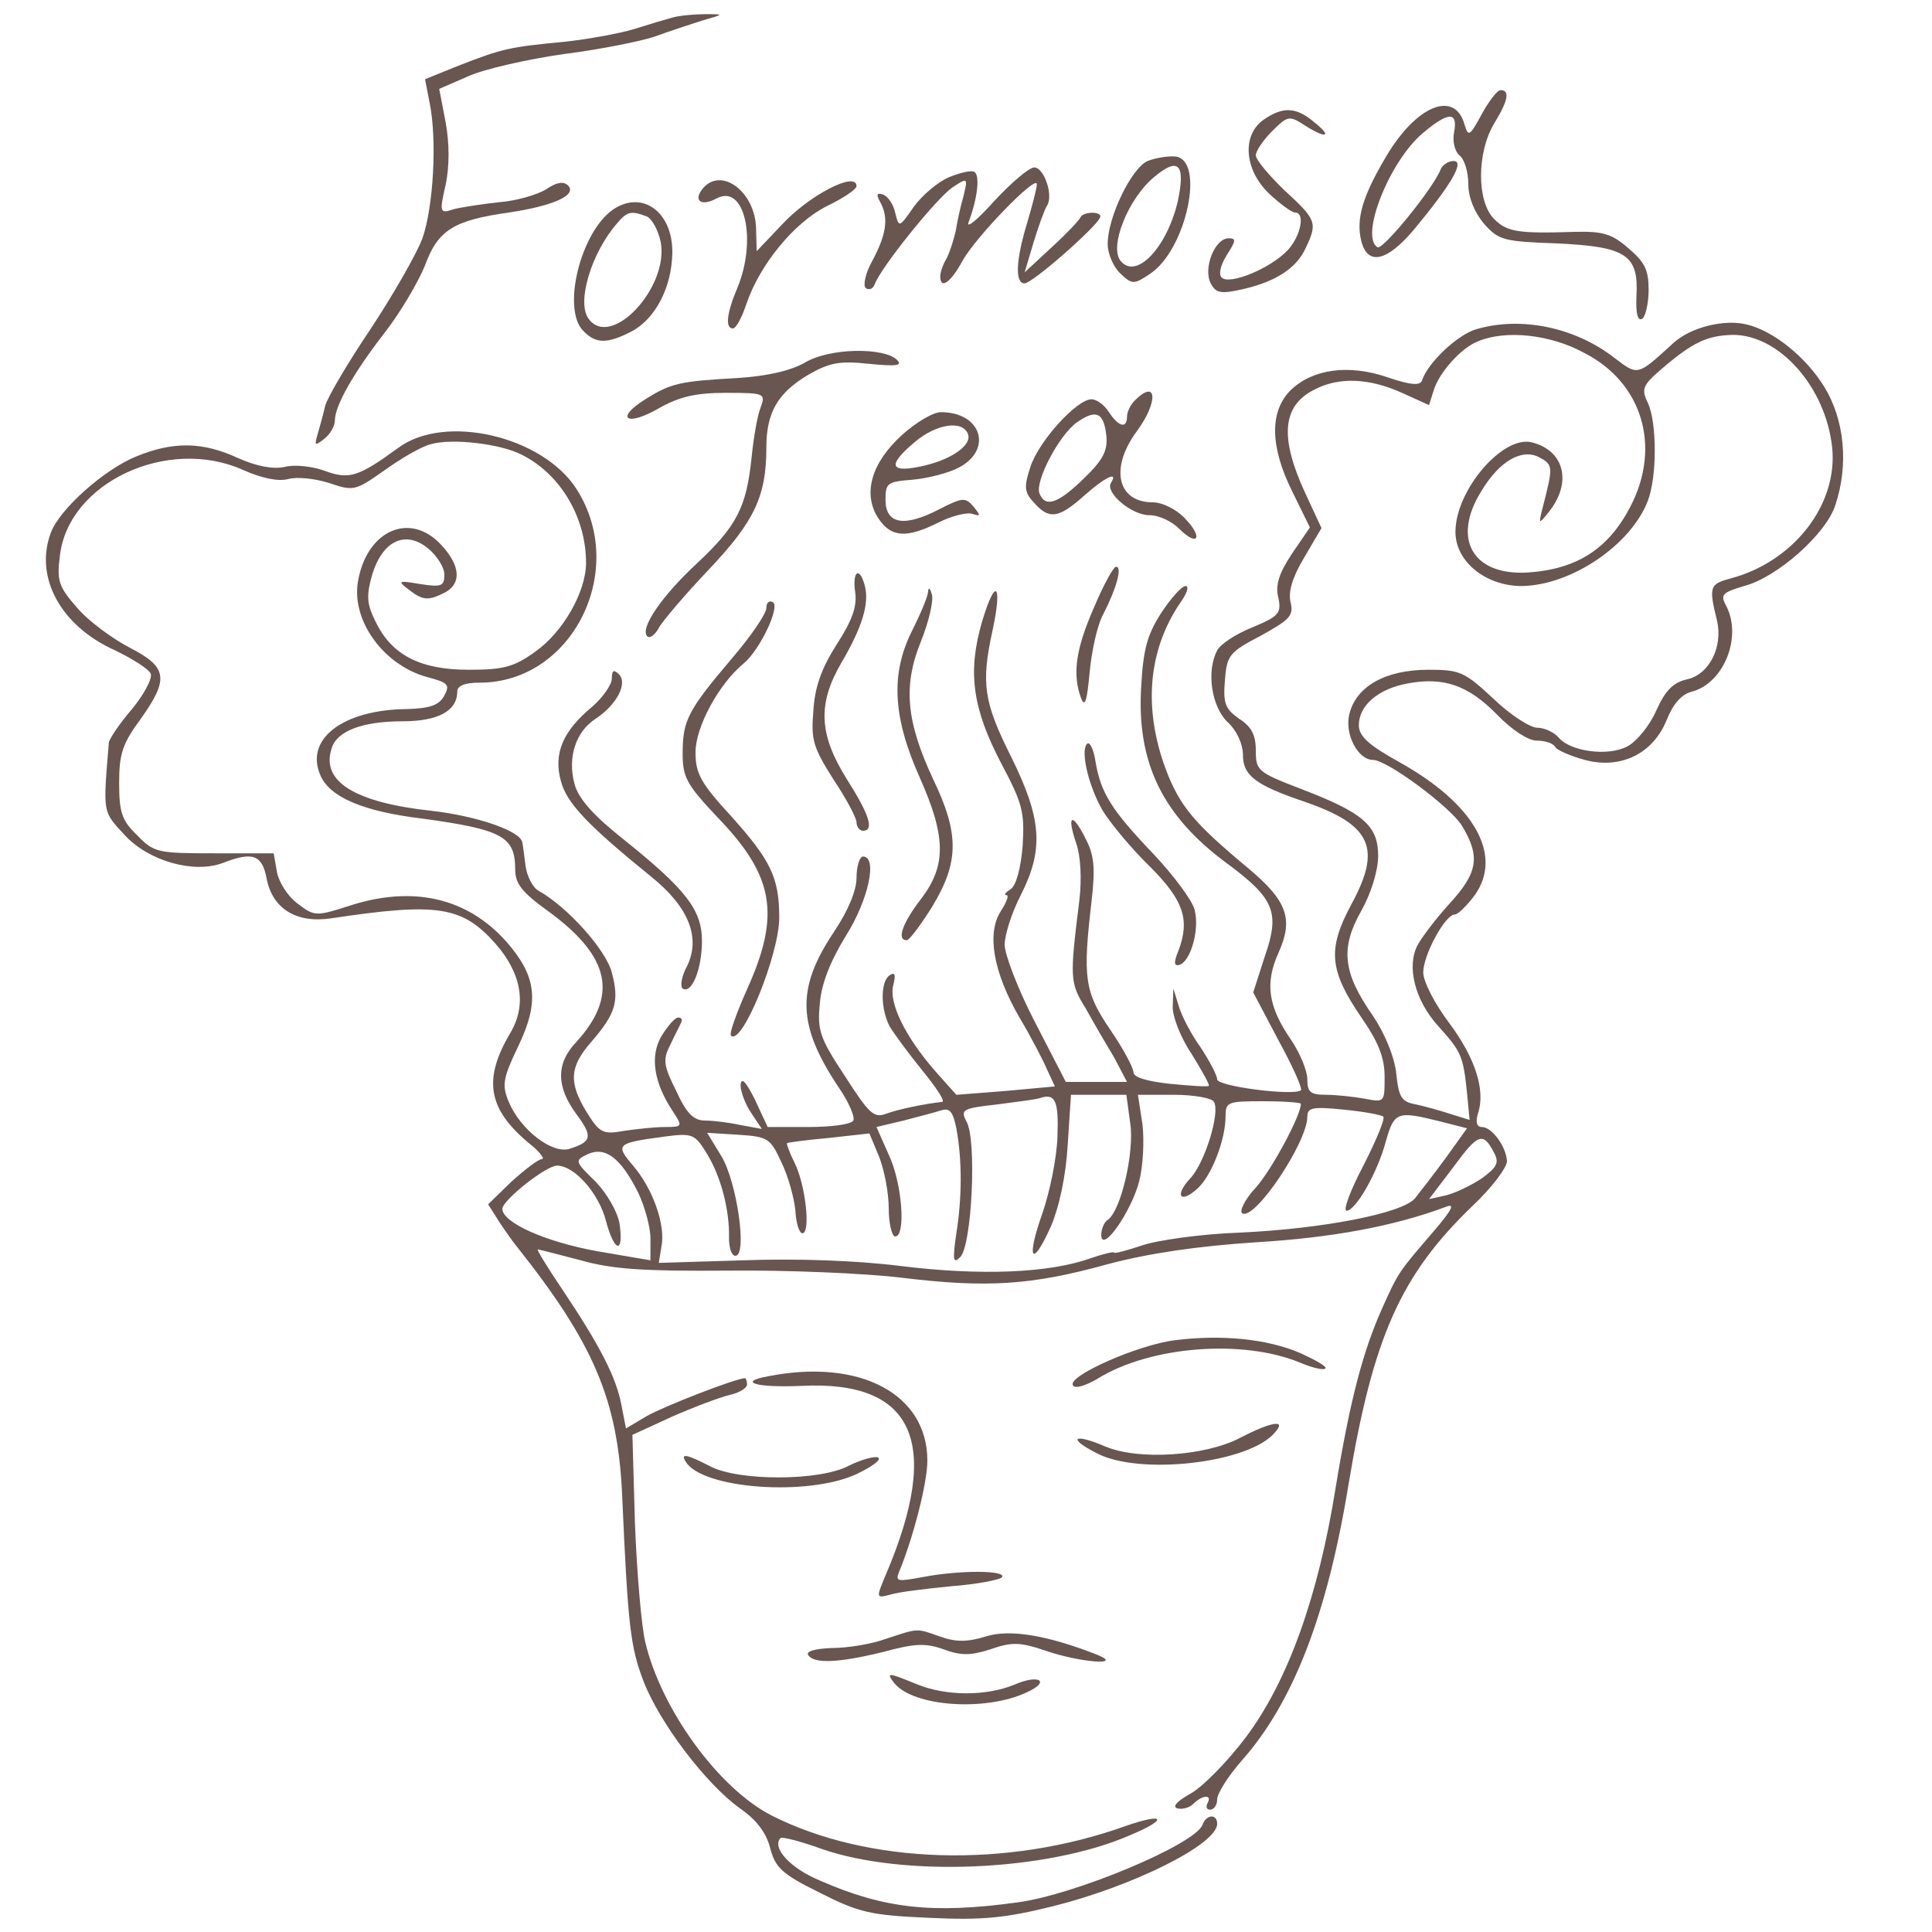 <?xml version="1.0" standalone="no"?>
<!DOCTYPE svg PUBLIC "-//W3C//DTD SVG 20010904//EN"
 "http://www.w3.org/TR/2001/REC-SVG-20010904/DTD/svg10.dtd">
<svg version="1.0" xmlns="http://www.w3.org/2000/svg"
 width="300pt" height="300pt" viewBox="0 0 300 300"
 preserveAspectRatio="xMidYMid meet">
<g transform="translate(0,300) scale(0.1,-0.1)"
fill="#695651" stroke="none">
<path d="M1045 2973 c-11 -3 -38 -11 -60 -18 -23 -7 -72 -16 -110 -20 -83 -8
-94 -10 -163 -37 l-52 -21 7 -36 c12 -58 6 -162 -11 -211 -9 -24 -45 -87 -80
-140 -35 -52 -67 -106 -71 -120 -3 -14 -9 -34 -12 -45 -5 -17 -4 -18 11 -6 9
7 16 20 16 28 0 23 29 74 77 136 25 32 53 80 63 105 20 55 45 70 130 82 68 10
107 27 92 42 -7 7 -18 5 -34 -6 -13 -8 -46 -18 -73 -20 -28 -3 -60 -8 -71 -11
-21 -7 -22 -5 -12 38 6 29 6 64 0 97 l-10 52 46 20 c25 11 91 26 147 34 56 7
120 20 141 27 22 8 55 19 74 25 35 10 35 10 5 10 -16 0 -39 -2 -50 -5z"/>
<path d="M2301 2823 c-19 -35 -21 -36 -27 -16 -15 53 -74 30 -121 -49 -37 -62
-48 -98 -39 -133 10 -38 40 -31 82 19 58 70 79 106 61 106 -8 0 -17 -6 -20
-13 -11 -29 -90 -126 -98 -121 -28 17 19 134 70 177 40 34 55 34 49 2 -3 -14
1 -30 8 -36 8 -6 14 -26 14 -45 0 -20 9 -43 24 -61 23 -26 30 -28 114 -31 108
-5 127 -18 123 -83 -1 -26 2 -38 9 -34 5 3 10 24 10 45 0 31 -6 43 -32 65 -25
22 -40 26 -82 25 -90 -3 -106 0 -126 20 -27 27 -27 103 0 148 22 36 25 52 10
52 -5 0 -18 -17 -29 -37z"/>
<path d="M1962 2814 c-34 -24 -30 -78 9 -115 17 -16 35 -29 40 -29 16 0 9 -36
-11 -58 -27 -29 -91 -55 -103 -43 -5 5 -2 19 8 35 14 22 15 26 3 26 -22 0 -40
-47 -28 -70 8 -15 15 -17 50 -9 52 12 84 33 98 65 18 38 16 43 -33 88 -25 24
-45 48 -45 55 0 6 11 23 25 37 24 24 27 25 50 10 34 -22 45 -19 16 4 -28 24
-49 25 -79 4z"/>
<path d="M1782 2750 c-25 -11 -62 -87 -62 -129 0 -15 9 -36 20 -46 18 -17 21
-17 46 0 56 37 86 177 39 182 -11 1 -30 -2 -43 -7z m47 -62 c-17 -73 -65 -123
-89 -93 -18 22 12 97 52 130 38 32 49 20 37 -37z"/>
<path d="M1474 2725 c-17 -7 -42 -28 -55 -46 -23 -33 -23 -33 -29 -9 -3 13
-11 25 -19 28 -10 3 -11 0 -3 -14 12 -24 8 -49 -14 -90 -10 -18 -14 -37 -10
-41 5 -4 11 -2 14 5 9 26 97 135 121 151 24 16 24 15 17 -14 -5 -17 -10 -41
-12 -54 -3 -13 -9 -32 -14 -42 -6 -10 -10 -22 -10 -28 0 -21 16 -10 34 23 20
37 116 136 116 120 0 -6 -7 -33 -15 -60 -18 -59 -19 -94 -4 -94 12 0 111 87
117 102 5 10 -25 10 -30 1 -2 -5 -22 -26 -45 -47 l-42 -39 14 47 c8 26 17 51
21 57 10 16 -5 59 -20 59 -8 0 -36 -24 -62 -52 -26 -29 -44 -44 -40 -33 14 37
18 73 9 78 -4 3 -22 -1 -39 -8z"/>
<path d="M1091 2707 c-15 -19 -2 -28 22 -15 43 23 63 -64 32 -139 -17 -40 -19
-63 -7 -63 5 0 14 17 21 38 21 62 75 127 125 152 25 12 46 26 46 31 0 24 -74
-14 -117 -61 l-38 -40 -1 35 c-1 57 -54 97 -83 62z"/>
<path d="M951 2674 c-50 -36 -79 -155 -45 -188 19 -20 37 -20 74 -1 37 19 63
68 64 122 1 64 -47 99 -93 67z m53 -10 c8 -3 18 -21 22 -40 13 -70 -77 -167
-112 -119 -19 25 4 102 44 148 16 19 22 20 46 11z"/>
<path d="M2293 2489 c-29 -8 -76 -52 -85 -80 -3 -8 -18 -7 -53 5 -61 21 -117
13 -151 -20 -33 -33 -32 -88 3 -158 l27 -55 -28 -41 c-20 -30 -26 -49 -21 -68
5 -24 1 -29 -40 -46 -25 -10 -50 -26 -55 -36 -17 -32 -9 -88 17 -112 13 -12
23 -33 23 -50 0 -32 19 -47 96 -73 104 -36 120 -72 72 -160 -37 -69 -34 -102
16 -175 27 -39 36 -63 36 -92 0 -40 0 -40 -31 -34 -17 3 -44 6 -60 6 -24 0
-29 4 -29 24 0 13 -11 40 -25 61 -36 52 -41 88 -20 135 24 53 14 81 -47 132
-84 70 -106 96 -128 154 -35 95 -27 184 22 257 11 15 15 27 9 27 -6 0 -23 -19
-38 -42 -22 -34 -28 -58 -31 -115 -7 -117 33 -199 131 -272 76 -56 85 -77 61
-146 l-18 -56 39 -74 c22 -40 38 -76 35 -78 -11 -9 -130 6 -130 17 0 6 -12 29
-26 50 -15 21 -30 50 -34 65 l-8 26 -1 -27 c-1 -15 12 -49 29 -74 16 -26 29
-49 27 -50 -1 -2 -28 0 -60 3 -36 4 -57 10 -57 18 0 7 -16 37 -36 66 -40 59
-43 80 -29 200 6 52 4 72 -10 98 -20 40 -29 36 -14 -8 7 -20 9 -55 5 -89 -15
-121 -15 -128 10 -168 12 -22 32 -56 44 -76 l20 -38 -47 0 -48 0 -48 93 c-26
50 -47 105 -47 120 0 15 11 50 25 77 36 71 33 118 -15 215 -42 84 -47 113 -29
195 16 74 5 85 -16 15 -23 -79 -15 -135 30 -221 33 -62 36 -75 33 -127 -3 -36
-10 -62 -19 -68 -8 -5 -11 -9 -6 -9 4 0 0 -11 -9 -25 -22 -34 -12 -94 29 -165
18 -30 37 -67 43 -81 l12 -26 -76 -7 -77 -6 -33 37 c-47 54 -72 106 -65 133 4
16 3 21 -5 16 -15 -9 -15 -51 -1 -79 7 -12 30 -43 51 -69 22 -27 36 -48 31
-49 -27 -3 -66 -11 -86 -18 -20 -8 -27 -1 -65 58 -39 59 -43 71 -39 112 2 30
16 66 40 105 36 57 50 124 27 124 -5 0 -10 -15 -10 -33 0 -20 -13 -51 -35 -84
-59 -88 -57 -145 7 -241 16 -23 26 -47 23 -52 -3 -6 -35 -10 -69 -10 l-64 0
-20 43 c-14 28 -21 35 -22 22 0 -11 8 -31 17 -44 l16 -24 -33 6 c-18 4 -43 7
-55 7 -18 0 -29 11 -45 46 -20 40 -21 49 -9 72 7 15 15 30 17 35 2 4 0 7 -5 7
-5 0 -16 -13 -26 -29 -18 -31 -12 -72 18 -117 15 -23 15 -24 -12 -24 -16 0
-44 -3 -64 -6 -33 -6 -38 -3 -58 29 -28 46 -27 70 7 109 38 44 44 63 32 108
-9 35 -69 102 -114 127 -9 5 -18 23 -20 39 -2 16 -4 32 -5 36 -3 18 -71 41
-141 49 -120 13 -172 46 -155 97 8 27 48 42 110 42 55 0 85 16 85 46 0 9 11
14 35 14 144 0 231 175 150 301 -53 82 -204 117 -276 64 -63 -46 -77 -50 -115
-36 -19 7 -47 10 -62 6 -18 -4 -44 1 -73 14 -54 25 -100 26 -158 2 -49 -20
-118 -81 -132 -118 -26 -69 15 -145 100 -183 27 -13 52 -29 55 -36 3 -7 -10
-32 -29 -55 -19 -22 -35 -46 -36 -52 -9 -111 -10 -106 24 -143 37 -41 108 -61
153 -44 46 18 61 13 68 -24 9 -47 46 -70 100 -62 166 25 204 19 256 -40 40
-46 48 -94 23 -137 -43 -72 -36 -118 27 -171 18 -14 27 -26 21 -26 -5 0 -26
-16 -47 -35 l-36 -35 17 -27 c10 -15 22 -32 27 -38 120 -151 157 -238 164
-385 9 -206 13 -237 33 -290 25 -65 97 -160 150 -198 26 -18 41 -38 47 -62 8
-30 18 -40 77 -69 61 -31 79 -35 170 -39 84 -4 119 0 192 18 124 31 255 96
255 128 0 16 -17 15 -23 -2 -12 -30 -197 -108 -287 -120 -131 -18 -207 -10
-307 34 -46 19 -75 51 -61 66 3 2 31 -5 64 -17 126 -44 349 -35 478 21 60 25
56 36 -5 15 -186 -67 -401 -60 -551 16 -82 42 -171 164 -196 269 -6 25 -13
107 -16 183 l-4 139 61 28 c34 15 74 30 90 34 15 3 27 11 27 16 0 6 -2 10 -3
10 -14 0 -127 -44 -153 -59 l-32 -19 -7 36 c-8 43 -33 92 -92 180 -23 34 -40
62 -38 62 2 0 32 -8 67 -17 49 -14 99 -17 228 -16 91 1 212 -4 270 -11 132
-16 201 -12 320 21 64 17 139 28 230 34 118 7 215 25 295 55 15 6 10 -4 -18
-37 -55 -64 -55 -63 -81 -121 -30 -67 -50 -144 -72 -278 -27 -169 -74 -300
-139 -387 -30 -40 -70 -80 -88 -89 -19 -11 -27 -19 -19 -22 8 -2 19 1 25 7 14
14 30 15 22 1 -3 -6 -1 -10 4 -10 6 0 11 7 11 16 0 9 17 36 38 60 80 90 133
227 166 429 38 229 81 325 192 432 30 28 54 60 54 70 -1 22 -23 53 -39 53 -8
0 -10 8 -6 21 12 36 -4 86 -45 141 -22 29 -40 64 -40 78 0 27 34 90 49 90 5 0
19 14 31 30 44 62 0 141 -116 206 -49 27 -64 41 -64 58 0 31 31 57 77 65 55
10 93 -3 138 -49 22 -23 48 -40 61 -40 13 0 26 -4 29 -10 3 -5 24 -14 46 -20
56 -15 106 10 127 62 10 25 23 40 39 44 50 13 79 86 53 134 -9 17 -5 20 28 30
51 13 128 81 142 126 21 63 14 132 -17 183 -29 47 -79 87 -120 97 -35 9 -88
-4 -115 -29 -56 -51 -54 -51 -92 -22 -61 47 -144 64 -213 44z m167 -37 c90
-46 120 -145 72 -238 -34 -66 -83 -98 -160 -103 -85 -5 -118 52 -72 126 28 47
63 67 90 53 22 -12 22 -14 5 -80 -6 -24 -6 -25 10 -5 36 45 25 95 -26 108 -45
12 -119 -74 -119 -139 0 -46 47 -84 103 -84 77 1 170 64 196 133 14 37 14 120
0 151 -11 22 -8 28 21 53 49 42 71 52 111 53 72 0 144 -81 154 -175 9 -89 -60
-177 -157 -203 -33 -9 -35 -12 -22 -65 10 -41 -12 -85 -47 -92 -21 -5 -33 -17
-47 -48 -10 -23 -30 -48 -45 -56 -30 -16 -89 -8 -107 14 -7 8 -22 15 -33 15
-11 0 -42 20 -68 45 -45 42 -52 45 -101 45 -67 0 -113 -26 -123 -70 -7 -31 14
-70 37 -70 22 0 120 -73 138 -102 29 -48 25 -73 -19 -121 -21 -23 -43 -52 -50
-65 -17 -33 -4 -85 32 -125 36 -40 39 -46 45 -104 l4 -42 -29 9 c-15 5 -40 12
-54 15 -23 4 -27 11 -31 49 -3 26 -18 62 -37 90 -46 66 -50 104 -17 162 15 27
26 62 26 85 0 47 -23 67 -120 104 -67 26 -70 28 -70 60 0 24 -7 37 -26 49 -21
15 -25 23 -22 59 3 39 6 44 56 70 45 25 51 31 46 52 -4 16 3 39 21 69 l27 46
-26 56 c-39 85 -35 134 15 159 38 20 85 18 136 -5 l42 -19 7 22 c8 28 43 67
69 77 43 18 112 11 165 -18z m-1650 -158 c60 -30 100 -97 100 -168 0 -45 -36
-108 -79 -138 -33 -24 -50 -28 -103 -28 -76 0 -120 23 -145 75 -14 28 -14 41
-5 73 16 52 51 69 86 41 14 -11 26 -30 26 -41 0 -18 -4 -20 -37 -15 -35 6 -36
5 -19 -8 23 -18 31 -18 57 -5 26 14 24 42 -6 74 -48 52 -115 23 -129 -56 -11
-61 39 -130 106 -149 34 -9 37 -12 28 -29 -8 -15 -22 -20 -58 -21 -100 -1
-160 -47 -134 -104 15 -33 66 -55 157 -66 125 -17 145 -28 145 -79 0 -22 10
-35 50 -64 98 -71 111 -132 44 -205 -31 -33 -30 -69 1 -111 26 -35 24 -43 -11
-54 -27 -8 -76 30 -94 73 -11 26 -9 37 15 87 33 69 28 108 -18 161 -61 69
-146 89 -246 56 -50 -16 -53 -16 -79 4 -15 11 -29 33 -32 49 l-5 29 -92 0
c-88 0 -94 1 -120 28 -24 23 -28 36 -28 81 0 45 5 61 33 99 45 63 42 81 -16
111 -27 14 -64 41 -82 62 -29 33 -32 42 -27 81 13 114 168 186 285 133 27 -12
53 -18 69 -14 14 4 42 1 64 -6 38 -13 41 -12 85 19 25 18 57 37 72 41 33 10
109 1 142 -16z m832 -1059 c-1 -33 -12 -86 -23 -118 -26 -73 -17 -88 13 -21
13 31 23 77 26 127 l5 77 43 0 43 0 6 -44 c7 -45 -15 -139 -36 -151 -5 -4 -9
-14 -9 -23 1 -29 47 37 59 84 6 23 8 63 5 88 l-7 46 56 0 c31 0 59 -5 62 -11
10 -16 -14 -95 -37 -119 -25 -27 -15 -40 12 -15 21 19 43 75 43 111 0 23 3 24
58 24 33 0 59 -2 59 -4 0 -18 -44 -100 -69 -129 -18 -19 -27 -38 -22 -41 19
-12 101 110 101 150 0 14 8 16 56 11 31 -3 59 -8 62 -11 3 -3 -11 -37 -31 -76
-20 -38 -32 -70 -26 -70 14 0 48 59 61 108 13 46 18 47 83 31 l43 -11 -33 -46
c-19 -26 -41 -54 -48 -63 -20 -23 -142 -47 -272 -53 -60 -2 -129 -12 -152 -20
-24 -8 -43 -13 -43 -11 0 2 -17 -2 -37 -9 -65 -23 -171 -27 -293 -12 -71 9
-165 12 -246 9 l-131 -4 4 25 c7 33 -13 90 -44 126 -28 33 -26 35 48 45 45 6
48 4 67 -27 22 -36 35 -88 34 -130 0 -16 4 -28 10 -28 19 0 2 116 -22 155
l-22 36 48 -3 c46 -3 50 -5 67 -42 11 -22 20 -56 22 -75 1 -20 6 -36 11 -36
13 0 5 75 -12 109 -8 16 -13 30 -12 31 2 1 31 5 65 8 l63 7 15 -36 c8 -20 15
-56 15 -80 0 -24 5 -44 10 -44 17 0 11 83 -10 127 l-19 43 42 10 c23 6 50 13
59 16 13 4 18 -3 23 -28 9 -49 9 -107 0 -163 -6 -42 -5 -48 6 -37 18 17 26
181 10 210 -10 19 -7 21 47 27 31 4 62 8 67 10 24 8 29 -5 27 -60z m678 -25
c8 -15 5 -22 -18 -39 -16 -11 -41 -23 -56 -27 l-27 -6 38 50 c38 52 46 55 63
22z m-1329 -62 c10 -21 19 -53 19 -71 l0 -34 -82 14 c-83 15 -148 45 -148 66
1 14 68 67 85 67 27 0 65 -43 76 -86 13 -49 28 -52 21 -4 -3 18 -19 46 -37 65
-33 32 -33 33 -12 43 27 12 51 -6 78 -60z"/>
<path d="M1250 2437 c-23 -13 -59 -21 -105 -24 -90 -5 -103 -8 -143 -33 -48
-30 -29 -43 21 -14 32 18 57 24 104 24 61 0 62 -1 54 -23 -5 -12 -11 -48 -14
-78 -8 -77 -23 -106 -85 -164 -54 -50 -89 -101 -77 -113 4 -4 12 2 18 13 6 11
41 52 78 91 70 74 89 113 89 189 0 55 18 85 65 113 33 19 49 22 95 17 41 -4
52 -3 43 6 -20 20 -105 19 -143 -4z"/>
<path d="M1762 2378 c-7 -7 -12 -18 -12 -25 0 -19 -13 -16 -28 7 -7 11 -19 20
-27 20 -23 0 -82 -65 -95 -105 -10 -31 -10 -39 6 -56 23 -26 38 -24 77 11 34
30 54 39 42 20 -9 -15 32 -50 60 -50 14 0 34 -9 46 -21 29 -29 38 -14 9 16
-13 14 -35 25 -50 25 -55 0 -67 53 -25 110 34 46 32 83 -3 48z m-44 -55 c2
-23 -5 -37 -35 -66 -40 -39 -60 -46 -69 -23 -7 19 31 91 58 110 30 21 42 16
46 -21z"/>
<path d="M1400 2324 c-47 -43 -61 -91 -36 -129 20 -30 44 -31 94 -6 20 10 44
16 52 13 13 -4 13 -3 2 11 -13 15 -17 15 -54 -4 -54 -28 -83 -23 -83 15 0 26
3 28 41 31 23 2 56 10 73 19 53 28 35 86 -28 86 -12 0 -39 -16 -61 -36z m103
2 c7 -18 -29 -42 -77 -51 -45 -9 -47 4 -5 39 33 28 74 34 82 12z"/>
<path d="M1698 2055 c-28 -64 -33 -103 -19 -140 6 -14 9 -2 13 41 3 33 12 74
21 90 21 41 30 74 20 74 -4 0 -20 -29 -35 -65z"/>
<path d="M1328 2080 c3 -22 -5 -44 -29 -81 -23 -36 -34 -66 -36 -103 -4 -45 0
-57 31 -106 20 -30 36 -60 36 -67 0 -7 5 -13 10 -13 18 0 10 25 -25 80 -43 69
-46 116 -9 180 33 56 44 93 37 120 -8 31 -20 24 -15 -10z"/>
<path d="M1441 2081 c0 -7 -12 -35 -25 -61 -33 -66 -30 -133 12 -227 41 -92
42 -137 2 -189 -29 -38 -38 -64 -22 -64 4 0 22 24 40 53 41 68 42 112 1 197
-42 90 -47 145 -19 214 12 30 20 63 17 73 -3 10 -5 12 -6 4z"/>
<path d="M1190 2056 c0 -9 -24 -44 -54 -79 -68 -80 -76 -96 -76 -147 0 -37 6
-48 54 -99 88 -91 98 -151 47 -265 -17 -38 -29 -71 -26 -74 17 -17 75 126 75
183 0 62 -13 89 -75 158 -47 51 -55 66 -55 99 0 39 36 106 75 138 25 21 57 88
45 95 -6 3 -10 -1 -10 -9z"/>
<path d="M950 1946 c0 -9 -14 -29 -30 -43 -46 -38 -61 -73 -49 -116 9 -34 41
-68 141 -149 58 -47 76 -94 55 -138 -9 -16 -11 -32 -7 -35 14 -9 30 30 30 74
0 48 -25 80 -121 157 -48 38 -71 64 -77 87 -11 41 2 81 33 101 33 22 50 55 36
69 -8 8 -11 6 -11 -7z"/>
<path d="M1688 1845 c-11 -11 3 -68 25 -105 12 -19 44 -58 72 -85 53 -53 63
-83 45 -131 -8 -19 -7 -25 2 -22 17 6 31 55 23 85 -3 14 -32 53 -64 87 -65 68
-82 95 -90 144 -3 19 -9 31 -13 27z"/>
<path d="M1825 919 c-58 -7 -168 -56 -159 -70 3 -6 19 -1 38 10 82 51 226 62
315 25 19 -8 36 -12 39 -9 3 3 -15 13 -39 24 -51 22 -122 29 -194 20z"/>
<path d="M1193 863 c-49 -9 -19 -18 51 -15 175 9 219 -87 132 -292 -16 -38
-16 -38 7 -32 12 4 55 9 95 13 40 3 75 10 78 14 7 11 -67 11 -124 0 -38 -7
-42 -7 -36 8 22 53 44 138 44 173 0 103 -104 159 -247 131z"/>
<path d="M1925 767 c-54 -28 -157 -35 -209 -13 -49 21 -59 13 -14 -10 66 -36
239 -16 278 32 18 20 -5 17 -55 -9z"/>
<path d="M1065 730 c26 -42 189 -54 265 -19 25 12 40 23 33 26 -6 2 -27 -4
-45 -13 -45 -24 -171 -24 -215 -1 -37 19 -47 21 -38 7z"/>
<path d="M1375 455 c-22 -8 -59 -14 -83 -14 -26 -1 -41 -5 -37 -11 9 -14 48
-12 117 5 48 13 65 14 93 4 27 -10 42 -10 73 0 34 12 47 11 88 -3 50 -17 119
-23 79 -6 -76 30 -136 41 -174 29 -29 -9 -47 -9 -72 0 -37 13 -32 13 -84 -4z"/>
<path d="M1389 386 c30 -36 141 -44 205 -14 38 17 20 29 -19 12 -44 -18 -106
-18 -152 1 -44 18 -48 19 -34 1z"/>
</g>
</svg>
